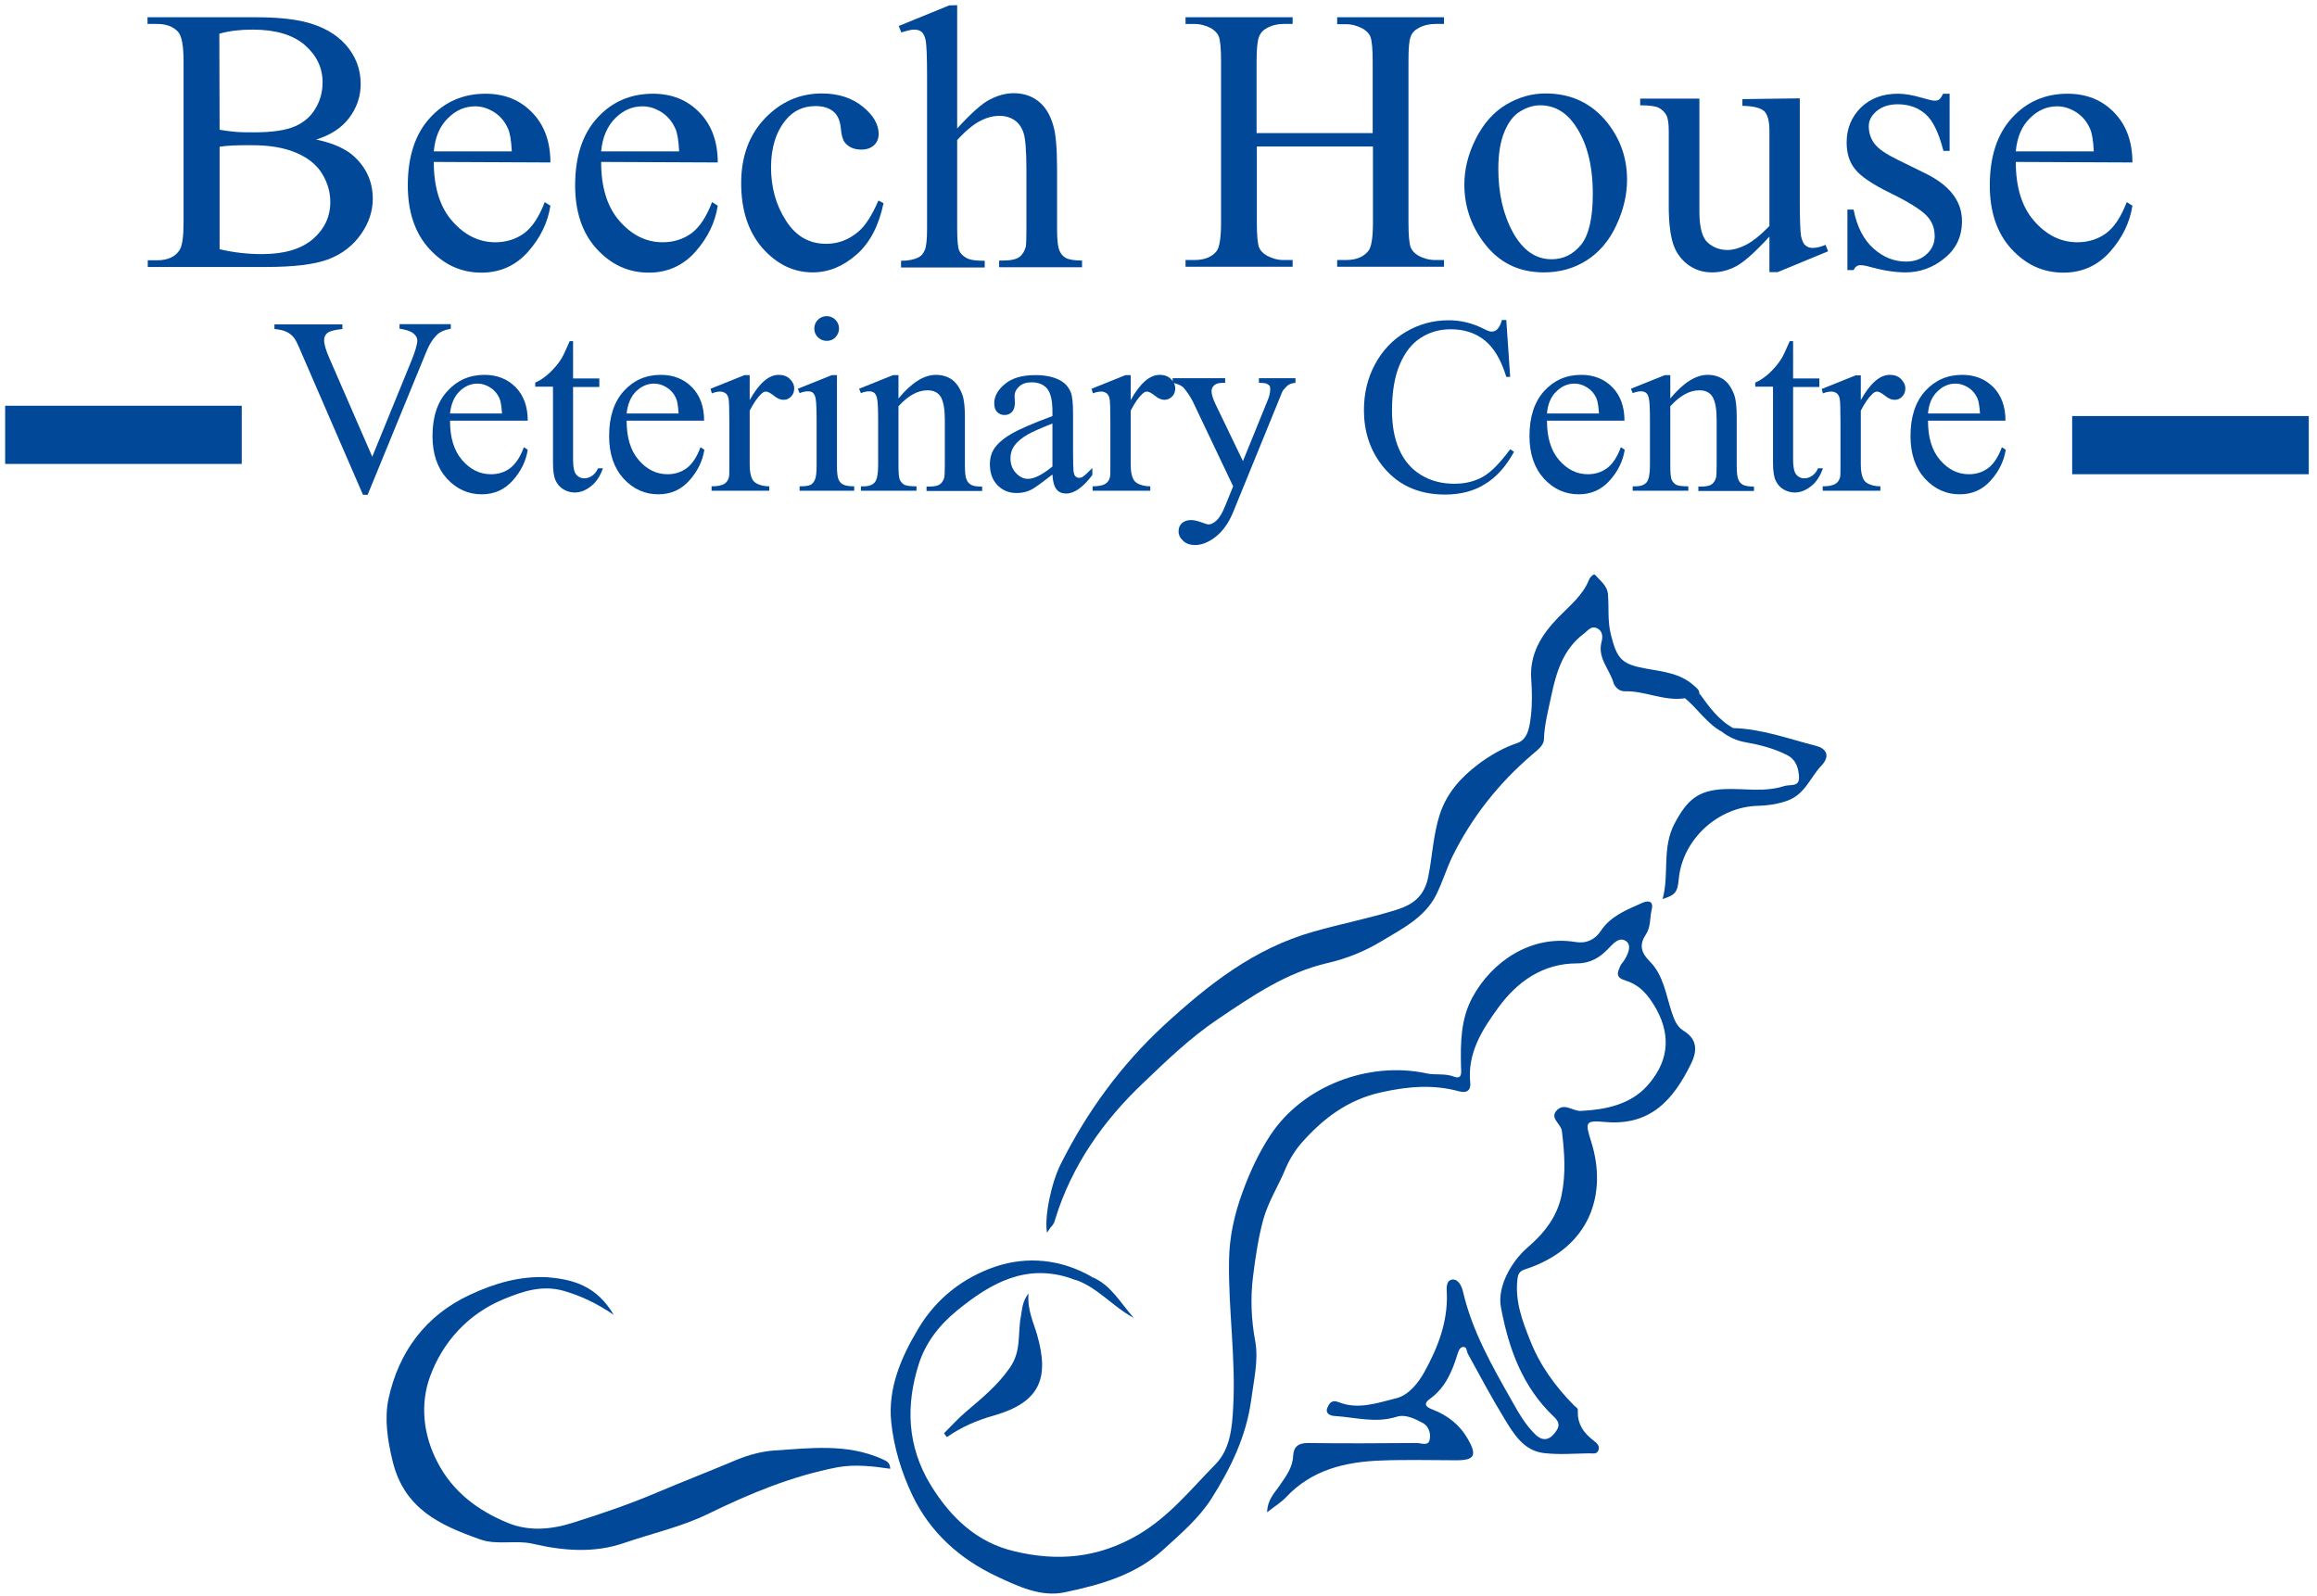 <?xml version="1.0" encoding="utf-8"?>
<!-- Generator: Adobe Illustrator 22.0.1, SVG Export Plug-In . SVG Version: 6.00 Build 0)  -->
<svg version="1.1" id="Layer_1" xmlns="http://www.w3.org/2000/svg" xmlns:xlink="http://www.w3.org/1999/xlink" x="0px" y="0px"
	 viewBox="0 0 900 620" style="enable-background:new 0 0 900 620;" xml:space="preserve">
<style type="text/css">
	.st0{fill:#014898;}
	.st1{clip-path:url(#SVGID_1_);fill:#FFFFFF;stroke:#000000;stroke-width:2;stroke-miterlimit:10;}
</style>
<g>
	<g>
		<path class="st0" d="M416.2,496.6c-17.6-6-31.3,1.7-44.4,12.4c-7,5.7-12.3,12.6-14.9,20.8c-5.1,16-4.6,31.9,4.6,47
			c7.8,12.7,18,22.4,32.7,25.8c16.5,3.9,32.2,2.7,47.8-6.4c12.3-7.2,20.6-17.8,30.1-27.4c5.7-5.8,6.5-14.1,6.9-22
			c1.1-19-1.9-38-1.6-57c0.1-9.4,2.1-18.2,5.3-26.9c2.8-7.7,6.2-15,10.7-21.9c12.6-19.2,38.2-28.9,60.6-24.1
			c3.5,0.8,7.2-0.1,10.8,1.3c3.5,1.3,2.7-2.3,2.7-4.1c-0.2-9.2-0.1-18.4,4.5-26.8c7.4-13.6,22.5-24.3,40-21.4c4.3,0.7,7.6-1,9.8-4.3
			c3.9-5.9,10.1-8.2,16.1-10.9c2.9-1.3,4.4-0.2,3.7,2.5c-0.8,3.2-0.3,6.8-2.3,9.8c-2.7,4-1.8,7.1,1.5,10.4c5.4,5.4,6.3,13,8.6,19.9
			c1,2.9,1.9,5.4,4.6,7.1c5.2,3.2,5.4,7.6,2.9,12.7c-6.8,13.9-15.7,24.3-33.4,22.7c-7.8-0.7-7.8,0.1-5.5,7.4
			c6.5,20.3-0.1,41.5-25.5,49.8c-2.3,0.7-2.9,1.9-3.1,4.1c-0.9,8.4,1.9,15.9,4.9,23.4c3.8,9.8,9.9,18.1,17.2,25.5
			c0.6,0.6,1.5,0.9,1.4,1.9c-0.3,5.2,2.3,8.8,6.3,11.8c1.2,0.9,2.4,2.1,1.6,3.8c-0.7,1.5-2.3,1-3.5,1c-5.9,0.1-11.8,0.6-17.6-0.1
			c-7.8-0.9-11.7-7.4-15.3-13.3c-5-8.2-9.6-16.8-14.2-25.2c-0.6-1.1-0.3-2.9-2-2.7c-1.2,0.2-1.7,1.6-2.1,2.9
			c-2,6.6-4.7,12.9-10.6,17.2c-3.1,2.2-1.2,3.4,1,4.2c5.9,2.3,10.6,6,13.7,11.5c3.6,6.3,2.6,8.2-4.5,8.2c-9.8,0-19.5-0.3-29.3,0.1
			c-13.9,0.5-26.9,3.6-36.9,14.3c-1.9,2-4.4,3.5-7.3,5.8c0.1-5,3-7.6,5-10.6c2.4-3.5,4.9-6.8,5.1-11.3c0.2-3.5,1.9-5,5.7-5
			c14.1,0.2,28.2,0.1,42.3,0c1.7,0,4.5,1.3,5-1.2c0.6-2.3-0.3-5.3-2.5-6.5c-3.1-1.7-6.9-3.6-10.3-2.5c-8.2,2.6-16.1,0.2-24.1-0.3
			c-1.9-0.1-3.7-1.1-2.8-3.2c0.6-1.4,1.5-3.3,4.3-2.2c7.6,3.1,15.2,0.3,22.5-1.5c4.8-1.2,8.6-6,11-10.4c5.1-9.3,9-19.2,8.6-30.3
			c-0.1-2.1-0.4-5.1,2.2-5.4c2.4-0.2,3.7,2.9,4.1,4.8c3.6,15.4,11.3,28.8,19,42.4c2.7,4.8,5.3,9.4,9.3,13.2c2.6,2.4,5.1,1.9,7-0.4
			c1.5-1.9,3.1-3.8,0-6.7c-12.2-11.5-17.6-26.5-20.6-42.6c-1.5-8.1,4.3-17.9,10.2-23c6.2-5.3,11.6-11.7,13.4-20.6
			c1.7-8.4,1.1-16.4,0.1-24.7c-0.3-3-5.2-5.2-1.7-8.4c2.9-2.6,6,0.7,9.2,0.5c9.6-0.5,19-2.5,25.5-9.6c7.8-8.6,9.9-18.6,3.7-29.9
			c-3-5.4-6.4-9.4-11.9-11.1c-4-1.2-3.3-3-2.2-5.5c0.3-0.8,0.9-1.4,1.4-2.1c1.6-2.4,3.2-5.9,1.1-7.6c-2.7-2.1-5.1,0.7-7.3,3
			c-3.1,3.2-6.7,5.5-12,5.5c-13.2,0-23.2,7.1-30.6,17.3c-6.2,8.5-12,17.6-10.8,29.1c0.3,2.9-1.4,4.1-4.3,3.3
			c-10.2-2.8-20.1-1.9-30.4,0.4c-13,2.9-22.5,10.2-30.9,19.7c-2.5,2.9-4.6,6.3-6.1,9.8c-2.7,6.7-6.7,12.7-8.7,19.9
			c-2,7.4-3.1,15-4,22.3c-1,8.1-0.7,16.6,0.9,25.1c1.3,7.2-0.6,15.1-1.6,22.7c-1.9,14.1-8,26.6-15.5,38.4
			c-4.9,7.6-11.8,13.5-18.5,19.6c-11,10.1-24.8,13.8-38.5,16.7c-9,1.9-17.8-2.2-26.1-6.1c-14.6-6.8-26.1-17.2-33-31.6
			c-4.2-8.8-7.2-18.6-8.2-28.3c-1.4-13.2,3.8-25.3,10.6-36.6c7-11.7,17.5-19.7,29.8-23.9c12.5-4.2,25.6-2.9,37.6,4
			c0.4,1.8-0.7,2.6-2.1,2.1C420.3,497.4,418.1,497.4,416.2,496.6z"/>
		<path class="st0" d="M654.6,271.2c-8.1,1.3-15.5-2.9-23.5-2.7c-2.5,0.1-4-2.2-4.3-3.1c-1.5-5.4-6.4-9.8-4.7-16.1
			c0.5-1.8,0.5-4.1-1.6-5.2c-2.5-1.3-3.8,1-5.5,2.2c-7.7,5.9-10.4,14.5-12.3,23.4c-1.2,5.8-2.8,11.5-3,17.6
			c-0.1,2.5-2.9,4.3-4.9,6.1c-12.8,11-23.2,24.2-30.6,39.2c-2.3,4.7-3.9,10.1-6.3,14.9c-4.5,9-13.4,13.3-21.5,18.2
			c-6.3,3.8-13.2,6.6-20.5,8.3c-16.2,3.7-29.4,12.8-42.9,21.9c-10.7,7.2-19.9,16.1-29,24.8c-15.4,14.6-27.7,32-34.1,52.8
			c-0.3,1.1-0.6,2-1.4,2.8c-0.7,0.7-1.2,1.7-1.8,2.5c-1.1-6,1.6-19.3,5.4-26.8c10.2-20.3,23.4-38.4,40.2-53.9
			c17-15.6,34.8-29.7,57.8-36.2c10.8-3.1,21.9-5.2,32.6-8.6c6.2-2,10.6-5.2,12.1-12.8c1.6-8,1.9-16.3,4.5-24.3
			c2.8-8.4,8.3-14.3,14.7-19.2c4.5-3.4,9.7-6.5,15.4-8.4c4.3-1.5,4.8-6.8,5.3-10.9c0.5-4.5,0.4-9.1,0.1-13.6
			c-0.8-10.1,4-17.6,10.6-24.4c4.4-4.5,9.5-8.5,11.9-14.7c0.4-0.9,1.8-2.3,2.3-1.7c2,2.3,4.8,4.2,5,7.7c0.4,5.1-0.2,10.2,1.1,15.4
			c2.4,9.6,4.2,11.6,13.7,13.3c6.6,1.2,13.4,1.8,18.7,6.7c0.9,0.8,2.1,1.6,2,3.2C660.2,275.6,656.4,270.6,654.6,271.2z"/>
		<path class="st0" d="M238.4,510.7c-7-4.7-12.9-7.4-19.4-9.3c-8.5-2.4-16,0.2-23.3,3.2c-13.9,5.7-23.8,16.7-28.7,30.2
			c-3.8,10.5-2.7,22.4,2.9,33.1c6,11.6,15.7,18.8,27.3,23.6c8.2,3.4,17,2.6,25.2,0c11.2-3.5,22.3-7.3,33.1-11.9
			c10.2-4.3,20.5-8.3,30.7-12.6c4.8-2,10.1-3.3,14.5-3.6c14-0.9,28.3-2.8,41.9,3.3c1.7,0.8,3.1,1.2,3.2,3.8
			c-6.8-1-13.6-1.8-20.4-0.6c-17.7,3.4-34.1,10.2-50.3,18.1c-10.2,5-21.5,7.5-32.3,11.2c-12,4.2-23.9,3.2-36,0.4
			c-6.7-1.5-13.7,0.7-20.4-1.7c-15.5-5.5-29.4-11.8-33.9-30.4c-2-8.2-3.2-16.5-1.6-24.1c3.9-18.2,14.4-32.5,31.7-40.5
			c9.4-4.4,19.2-7.3,29.8-6.8C222.9,496.9,231.8,499.6,238.4,510.7z"/>
		<path class="st0" d="M673.2,282.8c11.2,0.3,21.6,4.2,32.2,6.9c3.6,0.9,5.9,3.6,2.1,7.7c-4.4,4.6-6.4,11.3-13.5,13.7
			c-3.8,1.3-7.4,1.8-11.2,1.9c-15.5,0.4-29.2,13-30.7,28.3c-0.5,5.3-1.3,6.3-6.3,7.9c2.7-9.7-0.4-19.8,4.7-29.4
			c4.8-9,9-12.9,19.5-13.3c7.7-0.3,15.5,1.3,23.1-1.2c2.3-0.7,5.9,0.5,5.7-3.5c-0.2-3.3-1-6.6-4.6-8.5c-5.1-2.6-10.6-4-16.2-5
			c-3.5-0.6-6.4-2-9.1-4C669.4,280.9,671.5,282.4,673.2,282.8z"/>
		<path class="st0" d="M399.5,502.4c-0.5,6.4,1.9,11.1,3.3,15.9c4.9,17,1.3,26.4-17,31.6c-6.4,1.8-12.4,4.4-18,8.3
			c-0.4-0.5-0.8-1-1.1-1.5c2.9-2.9,5.6-5.9,8.7-8.5c6.1-5.2,12.1-10.1,16.9-17c4.6-6.6,2.9-13.5,4.3-20.2
			C397.1,508.2,397.1,505.6,399.5,502.4z"/>
		<path class="st0" d="M416.2,496.6c2.7-1.2,5.6,2.4,8.2-0.5c7.3,3.2,10.9,10.1,16,15.8C431.9,507.4,425.7,499.2,416.2,496.6z"/>
		<path class="st0" d="M673.2,282.8c-1.5,0.2-3.2-0.2-4.2,1.5c-5.9-3.1-9.4-8.9-14.5-13.1c1.7-1.1,5,2.5,5.6-1.9
			C663.8,274.5,667.5,279.6,673.2,282.8z"/>
	</g>
	<g>
		<path class="st0" d="M122.8,54.2c6.7,1.4,11.8,3.7,15.1,6.9c4.6,4.4,6.9,9.8,6.9,16.1c0,4.8-1.5,9.4-4.6,13.8
			c-3.1,4.4-7.2,7.6-12.6,9.7c-5.3,2-13.4,3-24.4,3l-45.8,0l0-2.6h3.6c4.1,0,7-1.3,8.7-3.9c1.1-1.7,1.6-5.2,1.6-10.7l0-62.7
			c0-6-0.7-9.8-2.1-11.4c-1.9-2.1-4.6-3.1-8.3-3.1l-3.6,0V6.7l41.9,0c7.8,0,14.1,0.6,18.8,1.7c7.2,1.7,12.6,4.8,16.4,9.1
			c3.8,4.4,5.7,9.4,5.7,15.1c0,4.9-1.5,9.2-4.4,13.1S128.6,52.4,122.8,54.2z M85.3,50.4c1.8,0.3,3.8,0.6,6,0.8
			c2.3,0.2,4.8,0.2,7.5,0.2c7,0,12.2-0.8,15.7-2.3c3.5-1.5,6.2-3.8,8-6.9c1.9-3.1,2.8-6.5,2.8-10.2c0-5.7-2.3-10.5-6.9-14.5
			s-11.4-6-20.3-6c-4.8,0-9.1,0.5-12.9,1.6L85.3,50.4z M85.3,96.8c5.5,1.3,11,1.9,16.4,1.9c8.6,0,15.2-1.9,19.8-5.8
			c4.5-3.9,6.8-8.7,6.8-14.4c0-3.8-1-7.4-3.1-10.9c-2.1-3.5-5.4-6.2-10-8.2s-10.4-3-17.2-3c-3,0-5.5,0-7.6,0.1
			c-2.1,0.1-3.8,0.3-5.1,0.5L85.3,96.8z"/>
		<path class="st0" d="M168.5,62.9c0,9.7,2.3,17.4,7.1,22.9s10.4,8.3,16.8,8.3c4.3,0,8-1.2,11.2-3.5c3.2-2.4,5.8-6.4,8-12.1l2.2,1.4
			c-1,6.5-3.9,12.5-8.7,17.9c-4.8,5.4-10.9,8.1-18.1,8.1c-7.9,0-14.6-3.1-20.2-9.2c-5.6-6.1-8.4-14.4-8.4-24.7
			c0-11.2,2.9-20,8.6-26.2c5.7-6.3,13-9.4,21.6-9.4c7.3,0,13.4,2.4,18.1,7.3c4.7,4.8,7.1,11.3,7.1,19.4L168.5,62.9z M168.5,58.8
			l30.3,0c-0.2-4.2-0.7-7.2-1.5-8.9c-1.2-2.7-3-4.8-5.3-6.3c-2.4-1.5-4.8-2.3-7.4-2.3c-4,0-7.5,1.5-10.6,4.6
			C170.8,49,169,53.3,168.5,58.8z"/>
		<path class="st0" d="M233.5,62.9c0,9.7,2.3,17.4,7.1,22.9c4.8,5.5,10.4,8.3,16.8,8.3c4.3,0,8-1.2,11.2-3.5c3.2-2.4,5.8-6.4,8-12.1
			l2.2,1.4c-1,6.5-3.9,12.5-8.7,17.9c-4.8,5.4-10.9,8.1-18.1,8.1c-7.9,0-14.6-3.1-20.2-9.2c-5.6-6.1-8.4-14.4-8.4-24.7
			c0-11.2,2.9-20,8.6-26.2c5.7-6.3,13-9.4,21.6-9.4c7.3,0,13.4,2.4,18.1,7.3c4.7,4.8,7.1,11.3,7.1,19.4L233.5,62.9z M233.5,58.8
			l30.3,0c-0.2-4.2-0.7-7.2-1.5-8.9c-1.2-2.7-3-4.8-5.3-6.3c-2.4-1.5-4.8-2.3-7.4-2.3c-4,0-7.5,1.5-10.6,4.6
			C235.9,49,234,53.3,233.5,58.8z"/>
		<path class="st0" d="M343.2,78.9c-1.8,8.6-5.2,15.3-10.4,19.9c-5.2,4.6-10.9,7-17.1,7c-7.4,0-13.9-3.1-19.5-9.4
			c-5.5-6.3-8.3-14.7-8.3-25.3c0-10.3,3.1-18.7,9.2-25.1c6.1-6.4,13.5-9.7,22.1-9.7c6.4,0,11.7,1.7,15.9,5.1s6.2,7,6.2,10.6
			c0,1.8-0.6,3.3-1.8,4.4c-1.2,1.1-2.8,1.7-4.9,1.7c-2.8,0-4.9-0.9-6.4-2.7c-0.8-1-1.4-2.9-1.6-5.7c-0.3-2.8-1.2-5-2.9-6.4
			c-1.7-1.4-4-2.1-6.9-2.1c-4.8,0-8.6,1.8-11.5,5.3c-3.9,4.7-5.8,10.9-5.8,18.5c0,7.8,1.9,14.7,5.8,20.7c3.8,6,9,9,15.6,9
			c4.7,0,8.9-1.6,12.6-4.8c2.6-2.2,5.2-6.2,7.7-12L343.2,78.9z"/>
		<path class="st0" d="M371.8,2l0,47.9c5.3-5.8,9.5-9.6,12.6-11.2c3.1-1.6,6.2-2.5,9.3-2.5c3.7,0,6.9,1,9.6,3.1
			c2.7,2.1,4.7,5.3,5.9,9.7c0.9,3.1,1.4,8.6,1.4,16.7V89c0,4.2,0.3,7,1,8.5c0.5,1.1,1.3,2.1,2.4,2.7s3.2,1,6.3,1v2.6l-32.2,0v-2.6
			h1.5c3.1,0,5.2-0.5,6.4-1.4c1.2-0.9,2-2.3,2.5-4.1c0.1-0.8,0.2-3,0.2-6.7l0-23.2c0-7.2-0.4-11.9-1.1-14.1c-0.7-2.2-1.9-3.9-3.5-5
			c-1.6-1.1-3.6-1.7-5.9-1.7c-2.3,0-4.8,0.6-7.3,1.9c-2.5,1.2-5.6,3.7-9.1,7.5l0,34.6c0,4.5,0.3,7.3,0.8,8.4c0.5,1.1,1.4,2,2.8,2.8
			s3.7,1.1,7.1,1.1v2.6l-32.5,0v-2.6c2.9,0,5.2-0.5,6.9-1.4c1-0.5,1.7-1.4,2.3-2.7c0.6-1.3,0.9-4.1,0.9-8.2l0-59.3
			c0-7.5-0.2-12.1-0.5-13.8s-0.9-2.9-1.6-3.5c-0.7-0.6-1.7-0.9-3-0.9c-1,0-2.6,0.4-4.9,1.1l-1-2.5l19.6-8L371.8,2z"/>
		<path class="st0" d="M488.1,51.7l45.1,0V24c0-5-0.3-8.2-0.9-9.8c-0.5-1.2-1.5-2.2-3-3.1c-2.1-1.1-4.2-1.7-6.5-1.7l-3.4,0V6.7
			l41.5,0v2.6l-3.4,0c-2.3,0-4.5,0.5-6.5,1.6c-1.5,0.8-2.6,1.9-3.1,3.5c-0.6,1.6-0.8,4.7-0.8,9.5v62.6c0,4.9,0.3,8.2,0.9,9.7
			c0.5,1.2,1.5,2.2,2.9,3.1c2.1,1.1,4.3,1.7,6.6,1.7h3.4v2.6l-41.5,0v-2.6h3.4c4,0,6.8-1.2,8.7-3.5c1.2-1.5,1.8-5.2,1.8-11l0-29.6
			l-45.1,0v29.6c0,4.9,0.3,8.2,0.9,9.7c0.5,1.2,1.5,2.2,3,3.1c2.1,1.1,4.2,1.7,6.5,1.7h3.5v2.6l-41.6,0v-2.6h3.4
			c4,0,6.9-1.2,8.7-3.5c1.1-1.5,1.7-5.2,1.7-11l0-62.6c0-5-0.3-8.2-0.9-9.8c-0.5-1.2-1.5-2.2-2.9-3.1c-2.1-1.1-4.3-1.7-6.6-1.7
			l-3.4,0V6.7l41.6,0v2.6l-3.5,0c-2.3,0-4.5,0.5-6.5,1.6c-1.5,0.8-2.5,1.9-3.1,3.5c-0.6,1.6-0.9,4.7-0.9,9.5L488.1,51.7z"/>
		<path class="st0" d="M600.4,36.3c9.9,0,17.9,3.8,23.9,11.3c5.1,6.4,7.7,13.8,7.7,22.2c0,5.9-1.4,11.8-4.2,17.8
			c-2.8,6-6.7,10.5-11.6,13.6c-4.9,3.1-10.4,4.6-16.5,4.6c-9.9,0-17.7-3.9-23.5-11.8c-4.9-6.6-7.4-14.1-7.4-22.3
			c0-6,1.5-12,4.5-17.9c3-5.9,6.9-10.3,11.8-13.2S595,36.3,600.4,36.3z M598.2,40.9c-2.5,0-5.1,0.8-7.6,2.3
			c-2.6,1.5-4.6,4.1-6.2,7.9c-1.6,3.8-2.4,8.6-2.4,14.5c0,9.5,1.9,17.8,5.7,24.7c3.8,6.9,8.8,10.4,15,10.4c4.6,0,8.4-1.9,11.5-5.7
			c3-3.8,4.5-10.4,4.5-19.7c0-11.6-2.5-20.8-7.5-27.5C607.8,43.2,603.4,40.9,598.2,40.9z"/>
		<path class="st0" d="M699.1,38.2v39.7c0,7.6,0.2,12.2,0.5,13.9c0.4,1.7,0.9,2.9,1.7,3.5c0.8,0.7,1.7,1,2.8,1c1.5,0,3.1-0.4,5-1.2
			l1,2.5l-19.6,8.1h-3.2V91.9c-5.6,6.1-9.9,9.9-12.9,11.5c-3,1.6-6.1,2.4-9.4,2.4c-3.7,0-6.9-1.1-9.6-3.2c-2.7-2.1-4.6-4.9-5.6-8.2
			c-1-3.3-1.6-8.1-1.6-14.2V51c0-3.1-0.3-5.2-1-6.4c-0.7-1.2-1.7-2.1-3-2.8c-1.3-0.6-3.7-0.9-7.1-0.9v-2.6l23,0v43.9
			c0,6.1,1.1,10.1,3.2,12c2.1,1.9,4.7,2.9,7.7,2.9c2.1,0,4.4-0.6,7-1.9c2.6-1.3,5.7-3.7,9.3-7.4l0-37.1c0-3.7-0.7-6.2-2-7.5
			c-1.4-1.3-4.2-2-8.5-2.1v-2.6L699.1,38.2z"/>
		<path class="st0" d="M757.3,36.3v22.3h-2.4c-1.8-7-4.1-11.8-7-14.3c-2.8-2.5-6.5-3.8-10.8-3.8c-3.3,0-6,0.9-8.1,2.6
			c-2.1,1.8-3.1,3.7-3.1,5.9c0,2.7,0.8,5,2.3,6.9c1.5,2,4.5,4,9,6.2l10.4,5.1c9.7,4.7,14.5,10.9,14.5,18.7c0,6-2.3,10.8-6.8,14.4
			c-4.5,3.7-9.6,5.5-15.1,5.5c-4,0-8.6-0.7-13.7-2.1c-1.6-0.5-2.9-0.7-3.9-0.7c-1.1,0-2,0.6-2.6,1.9h-2.4V81.4h2.4
			c1.3,6.7,3.9,11.7,7.7,15.1s8,5.1,12.7,5.1c3.3,0,6-1,8-2.9c2.1-1.9,3.1-4.3,3.1-7c0-3.3-1.2-6.1-3.5-8.3
			c-2.3-2.2-6.9-5.1-13.9-8.5c-6.9-3.4-11.5-6.5-13.6-9.3c-2.2-2.7-3.2-6.2-3.2-10.3c0-5.4,1.9-9.9,5.5-13.5
			c3.7-3.6,8.5-5.4,14.4-5.4c2.6,0,5.7,0.5,9.4,1.6c2.4,0.7,4.1,1.1,4.9,1.1c0.8,0,1.4-0.2,1.8-0.5s0.9-1.1,1.5-2.2H757.3z"/>
		<path class="st0" d="M783,62.9c0,9.7,2.3,17.4,7.1,22.9c4.8,5.5,10.4,8.3,16.8,8.3c4.3,0,8-1.2,11.2-3.5c3.2-2.4,5.8-6.4,8-12.1
			l2.2,1.4c-1,6.5-3.9,12.5-8.7,17.9c-4.8,5.4-10.9,8.1-18.1,8.1c-7.9,0-14.6-3.1-20.2-9.2c-5.6-6.1-8.4-14.4-8.4-24.7
			c0-11.2,2.9-20,8.6-26.2c5.7-6.3,13-9.4,21.6-9.4c7.3,0,13.4,2.4,18.1,7.3c4.7,4.8,7.1,11.3,7.1,19.4L783,62.9z M783,58.8l30.3,0
			c-0.2-4.2-0.7-7.2-1.5-8.9c-1.2-2.7-3-4.8-5.3-6.3c-2.4-1.5-4.8-2.3-7.4-2.3c-4,0-7.5,1.5-10.6,4.6C785.3,49,783.5,53.3,783,58.8z
			"/>
		<path class="st0" d="M175.1,125.9v1.8c-2.3,0.4-4,1.1-5.2,2.2c-1.7,1.6-3.2,3.9-4.5,7.2l-22.6,55.1H141l-24.2-55.8
			c-1.2-2.9-2.1-4.6-2.6-5.2c-0.8-1-1.8-1.8-2.9-2.3c-1.2-0.6-2.7-0.9-4.7-1.1v-1.8l26.4,0v1.8c-3,0.3-4.9,0.8-5.8,1.5
			s-1.3,1.7-1.3,2.8c0,1.6,0.7,4.1,2.2,7.4l16.5,37.9l15.3-37.5c1.5-3.7,2.2-6.3,2.2-7.7c0-0.9-0.5-1.8-1.4-2.6s-2.5-1.4-4.7-1.8
			c-0.2,0-0.4-0.1-0.8-0.1v-1.8L175.1,125.9z"/>
		<path class="st0" d="M174.8,163.4c0,6.5,1.5,11.6,4.7,15.3c3.2,3.7,6.9,5.5,11.2,5.5c2.9,0,5.4-0.8,7.5-2.4
			c2.1-1.6,3.9-4.3,5.3-8.1l1.5,1c-0.7,4.4-2.6,8.3-5.8,11.9c-3.2,3.6-7.2,5.4-12.1,5.4c-5.2,0-9.7-2-13.5-6.1
			c-3.7-4.1-5.6-9.6-5.6-16.5c0-7.5,1.9-13.3,5.8-17.5c3.8-4.2,8.6-6.3,14.4-6.3c4.9,0,8.9,1.6,12.1,4.8c3.1,3.2,4.7,7.5,4.7,13
			L174.8,163.4z M174.8,160.6l20.2,0c-0.2-2.8-0.5-4.8-1-5.9c-0.8-1.8-2-3.2-3.6-4.2c-1.6-1-3.2-1.5-4.9-1.5c-2.6,0-5,1-7.1,3.1
			C176.4,154.1,175.2,157,174.8,160.6z"/>
		<path class="st0" d="M222.6,132.6v14.4h10.2v3.3h-10.2l0,28.3c0,2.8,0.4,4.7,1.2,5.7c0.8,1,1.9,1.5,3.1,1.5c1,0,2.1-0.3,3.1-1
			c1-0.7,1.7-1.6,2.3-2.9h1.9c-1.1,3.1-2.7,5.5-4.7,7c-2,1.6-4.1,2.4-6.3,2.4c-1.5,0-2.9-0.4-4.3-1.2c-1.4-0.8-2.4-2-3.1-3.5
			c-0.7-1.5-1-3.8-1-7l0-29.4h-6.9v-1.6c1.7-0.7,3.5-1.9,5.4-3.6c1.8-1.7,3.5-3.6,4.9-5.9c0.7-1.2,1.7-3.4,3.1-6.6H222.6z"/>
		<path class="st0" d="M243.4,163.4c0,6.5,1.5,11.6,4.7,15.3c3.2,3.7,6.9,5.5,11.2,5.5c2.9,0,5.3-0.8,7.5-2.4
			c2.1-1.6,3.9-4.3,5.3-8.1l1.5,1c-0.7,4.4-2.6,8.3-5.8,11.9c-3.2,3.6-7.2,5.4-12.1,5.4c-5.2,0-9.7-2-13.5-6.1
			c-3.7-4.1-5.6-9.6-5.6-16.5c0-7.5,1.9-13.3,5.7-17.5s8.6-6.3,14.4-6.3c4.9,0,8.9,1.6,12.1,4.8c3.1,3.2,4.7,7.5,4.7,13L243.4,163.4
			z M243.4,160.6l20.2,0c-0.2-2.8-0.5-4.8-1-5.9c-0.8-1.8-2-3.2-3.6-4.2c-1.6-1-3.2-1.5-4.9-1.5c-2.6,0-5,1-7.1,3.1
			C245,154.1,243.8,157,243.4,160.6z"/>
		<path class="st0" d="M291.2,145.6v9.8c3.7-6.6,7.4-9.8,11.3-9.8c1.7,0,3.2,0.5,4.3,1.6c1.1,1.1,1.7,2.3,1.7,3.7
			c0,1.2-0.4,2.3-1.2,3.1c-0.8,0.9-1.8,1.3-3,1.3c-1.1,0-2.4-0.5-3.7-1.6c-1.4-1.1-2.4-1.6-3.1-1.6c-0.6,0-1.2,0.3-1.9,1
			c-1.4,1.3-2.9,3.5-4.4,6.4l0,20.9c0,2.4,0.3,4.2,0.9,5.5c0.4,0.9,1.1,1.6,2.2,2.1s2.6,0.9,4.5,0.9v1.7h-22.4v-1.7
			c2.2,0,3.9-0.3,5-1c0.8-0.5,1.4-1.3,1.7-2.4c0.2-0.5,0.2-2.1,0.2-4.6v-16.9c0-5.1-0.1-8.1-0.3-9.1c-0.2-1-0.6-1.7-1.1-2.1
			c-0.6-0.4-1.3-0.7-2.1-0.7c-1,0-2.1,0.2-3.3,0.7L276,151l13.2-5.3H291.2z"/>
		<path class="st0" d="M325.1,145.6l0,35.1c0,2.7,0.2,4.6,0.6,5.5c0.4,0.9,1,1.6,1.8,2s2.2,0.7,4.3,0.7v1.7h-21.2v-1.7
			c2.1,0,3.6-0.2,4.3-0.6c0.7-0.4,1.3-1.1,1.7-2.1c0.4-1,0.6-2.8,0.6-5.5v-16.8c0-4.7-0.1-7.8-0.4-9.2c-0.2-1-0.6-1.7-1-2.1
			s-1.1-0.6-2-0.6c-0.9,0-2,0.2-3.2,0.7l-0.7-1.7l13.2-5.3H325.1z M321.1,122.8c1.3,0,2.5,0.5,3.4,1.4c0.9,0.9,1.4,2.1,1.4,3.4
			s-0.5,2.5-1.4,3.4c-0.9,1-2.1,1.4-3.4,1.4c-1.3,0-2.5-0.5-3.4-1.4c-1-1-1.4-2.1-1.4-3.4c0-1.3,0.5-2.5,1.4-3.4
			S319.8,122.8,321.1,122.8z"/>
		<path class="st0" d="M348.9,154.9c5.1-6.2,10-9.3,14.6-9.3c2.4,0,4.4,0.6,6.2,1.8c1.7,1.2,3.1,3.2,4.1,5.9c0.7,1.9,1,4.8,1,8.8
			v18.7c0,2.8,0.2,4.6,0.7,5.6c0.3,0.8,0.9,1.4,1.7,1.9s2.2,0.7,4.3,0.7v1.7h-21.6v-1.7h0.9c2,0,3.5-0.3,4.3-0.9
			c0.8-0.6,1.4-1.5,1.7-2.7c0.1-0.5,0.2-2,0.2-4.5v-17.9c0-4-0.5-6.9-1.5-8.7c-1-1.8-2.8-2.7-5.2-2.7c-3.8,0-7.6,2.1-11.3,6.2v23
			c0,3,0.2,4.8,0.5,5.5c0.4,0.9,1.1,1.6,1.8,2c0.8,0.4,2.4,0.6,4.7,0.6v1.7l-21.6,0v-1.7l1,0c2.2,0,3.7-0.6,4.5-1.7
			c0.8-1.1,1.2-3.3,1.2-6.5v-16.2c0-5.2-0.1-8.4-0.4-9.6c-0.2-1.1-0.6-1.9-1.1-2.3c-0.5-0.4-1.2-0.6-2-0.6c-0.9,0-2,0.2-3.2,0.7
			l-0.7-1.7l13.2-5.3h2.1V154.9z"/>
		<path class="st0" d="M408.8,184.3c-4.5,3.5-7.3,5.5-8.4,6c-1.7,0.8-3.5,1.2-5.5,1.2c-3,0-5.5-1-7.5-3.1c-2-2.1-2.9-4.8-2.9-8.2
			c0-2.1,0.5-4,1.4-5.5c1.3-2.2,3.6-4.2,6.8-6.1c3.2-1.9,8.6-4.2,16.1-7v-1.7c0-4.4-0.7-7.3-2.1-9c-1.4-1.6-3.4-2.4-6-2.4
			c-2,0-3.6,0.5-4.8,1.6c-1.2,1.1-1.8,2.3-1.8,3.7l0.1,2.8c0,1.5-0.4,2.6-1.1,3.4c-0.8,0.8-1.7,1.2-2.9,1.2c-1.2,0-2.1-0.4-2.9-1.2
			c-0.8-0.8-1.1-2-1.1-3.4c0-2.7,1.4-5.2,4.2-7.5c2.8-2.3,6.7-3.4,11.8-3.4c3.9,0,7.1,0.7,9.5,2c1.9,1,3.3,2.5,4.2,4.6
			c0.6,1.4,0.9,4.2,0.9,8.4v14.8c0,4.2,0.1,6.7,0.2,7.7c0.2,0.9,0.4,1.6,0.8,1.9c0.4,0.3,0.8,0.5,1.3,0.5c0.5,0,1-0.1,1.3-0.3
			c0.7-0.4,2-1.6,3.9-3.5v2.7c-3.6,4.8-7,7.2-10.2,7.2c-1.6,0-2.8-0.5-3.7-1.6S408.9,186.9,408.8,184.3z M408.8,181.2v-16.7
			c-4.8,1.9-7.9,3.3-9.3,4.1c-2.5,1.4-4.3,2.9-5.4,4.4c-1.1,1.5-1.6,3.2-1.6,5c0,2.3,0.7,4.2,2.1,5.7c1.4,1.5,2.9,2.3,4.7,2.3
			C401.7,186,404.9,184.4,408.8,181.2z"/>
		<path class="st0" d="M439.2,145.6v9.8c3.7-6.6,7.4-9.8,11.3-9.8c1.7,0,3.2,0.5,4.3,1.6c1.1,1.1,1.7,2.3,1.7,3.7
			c0,1.2-0.4,2.3-1.2,3.1s-1.8,1.3-3,1.3c-1.1,0-2.4-0.5-3.7-1.6c-1.4-1.1-2.4-1.6-3.1-1.6c-0.6,0-1.2,0.3-1.9,1
			c-1.4,1.3-2.9,3.5-4.4,6.4v20.9c0,2.4,0.3,4.2,0.9,5.5c0.4,0.9,1.1,1.6,2.2,2.1s2.6,0.9,4.5,0.9v1.7l-22.4,0v-1.7
			c2.2,0,3.9-0.3,5-1c0.8-0.5,1.4-1.3,1.7-2.4c0.2-0.5,0.2-2.1,0.2-4.6v-16.9c0-5.1-0.1-8.1-0.3-9.1c-0.2-1-0.6-1.7-1.1-2.1
			c-0.6-0.4-1.2-0.7-2.1-0.7c-1,0-2.1,0.2-3.3,0.7L424,151l13.2-5.3H439.2z"/>
		<path class="st0" d="M455.5,146.9h20.4v1.8h-1c-1.4,0-2.5,0.3-3.2,0.9c-0.7,0.6-1.1,1.4-1.1,2.3c0,1.2,0.5,3,1.6,5.2l10.6,22
			l9.8-24.1c0.5-1.3,0.8-2.6,0.8-3.9c0-0.6-0.1-1-0.3-1.3c-0.3-0.3-0.7-0.6-1.2-0.8s-1.5-0.3-2.9-0.3v-1.8h14.2v1.8
			c-1.2,0.1-2.1,0.4-2.7,0.8s-1.3,1.1-2.1,2.1c-0.3,0.4-0.8,1.7-1.6,3.7L479,198.9c-1.7,4.2-4,7.4-6.8,9.6c-2.8,2.2-5.5,3.2-8,3.2
			c-1.9,0-3.4-0.5-4.6-1.6c-1.2-1.1-1.8-2.3-1.8-3.7c0-1.3,0.4-2.4,1.3-3.2c0.9-0.8,2.1-1.2,3.6-1.2c1,0,2.5,0.3,4.3,1
			c1.3,0.5,2.1,0.7,2.4,0.7c1,0,2-0.5,3.1-1.5c1.1-1,2.3-2.9,3.4-5.7l3.1-7.6l-15.7-33c-0.5-1-1.2-2.2-2.3-3.7
			c-0.8-1.1-1.4-1.9-2-2.2c-0.7-0.5-1.9-1-3.5-1.3V146.9z"/>
		<path class="st0" d="M585.1,124.4l1.5,22l-1.5,0c-2-6.6-4.8-11.3-8.4-14.2s-8-4.3-13.2-4.3c-4.3,0-8.2,1.1-11.6,3.3
			c-3.5,2.2-6.2,5.7-8.2,10.4s-3,10.7-3,17.8c0,5.9,0.9,10.9,2.8,15.2c1.9,4.3,4.7,7.6,8.5,9.9c3.8,2.3,8.1,3.4,12.9,3.4
			c4.2,0,7.9-0.9,11.1-2.7c3.2-1.8,6.7-5.4,10.6-10.7l1.5,1c-3.2,5.8-7,10-11.4,12.6c-4.3,2.7-9.5,4-15.4,4c-10.7,0-19-4-24.9-11.9
			c-4.4-5.9-6.6-12.9-6.6-20.9c0-6.5,1.4-12.4,4.3-17.8c2.9-5.4,6.9-9.6,12-12.6c5.1-3,10.6-4.5,16.6-4.5c4.7,0,9.3,1.1,13.8,3.4
			c1.3,0.7,2.3,1,2.9,1c0.9,0,1.6-0.3,2.2-0.9c0.8-0.9,1.4-2.1,1.8-3.6H585.1z"/>
		<path class="st0" d="M600.9,163.4c0,6.5,1.5,11.6,4.7,15.3s6.9,5.5,11.2,5.5c2.9,0,5.3-0.8,7.5-2.4c2.1-1.6,3.9-4.3,5.3-8.1l1.5,1
			c-0.7,4.4-2.6,8.3-5.8,11.9c-3.2,3.6-7.2,5.4-12.1,5.4c-5.2,0-9.7-2-13.5-6.1c-3.7-4.1-5.6-9.6-5.6-16.5c0-7.5,1.9-13.3,5.7-17.5
			c3.8-4.2,8.6-6.3,14.4-6.3c4.9,0,8.9,1.6,12.1,4.8c3.1,3.2,4.7,7.5,4.7,13L600.9,163.4z M600.9,160.6h20.2c-0.2-2.8-0.5-4.8-1-5.9
			c-0.8-1.8-2-3.2-3.6-4.2c-1.6-1-3.2-1.5-4.9-1.5c-2.6,0-5,1-7.1,3.1C602.4,154.1,601.2,157,600.9,160.6z"/>
		<path class="st0" d="M648.7,154.9c5.1-6.2,10-9.3,14.6-9.3c2.4,0,4.4,0.6,6.2,1.8c1.7,1.2,3.1,3.2,4.1,5.9c0.7,1.9,1,4.8,1,8.8
			v18.7c0,2.8,0.2,4.6,0.7,5.6c0.3,0.8,0.9,1.4,1.7,1.9c0.8,0.4,2.2,0.7,4.3,0.7v1.7l-21.6,0v-1.7h0.9c2,0,3.5-0.3,4.3-0.9
			c0.8-0.6,1.4-1.5,1.7-2.7c0.1-0.5,0.2-2,0.2-4.5v-17.9c0-4-0.5-6.9-1.5-8.7c-1-1.8-2.8-2.7-5.2-2.7c-3.8,0-7.6,2.1-11.3,6.2v23
			c0,3,0.2,4.8,0.5,5.5c0.4,0.9,1.1,1.6,1.8,2c0.8,0.4,2.4,0.6,4.7,0.6v1.7l-21.6,0v-1.7h1c2.2,0,3.7-0.6,4.5-1.7
			c0.8-1.1,1.2-3.3,1.2-6.5v-16.2c0-5.2-0.1-8.4-0.4-9.6c-0.2-1.1-0.6-1.9-1.1-2.3c-0.5-0.4-1.2-0.6-2-0.6c-0.9,0-2,0.2-3.2,0.7
			l-0.7-1.7l13.2-5.3h2.1V154.9z"/>
		<path class="st0" d="M696.5,132.6v14.4h10.2v3.3l-10.2,0v28.3c0,2.8,0.4,4.7,1.2,5.7c0.8,1,1.9,1.5,3.1,1.5c1,0,2.1-0.3,3.1-1
			s1.7-1.6,2.3-2.9h1.9c-1.1,3.1-2.7,5.5-4.7,7c-2,1.6-4.1,2.4-6.3,2.4c-1.5,0-2.9-0.4-4.3-1.2c-1.4-0.8-2.4-2-3.1-3.5
			c-0.7-1.5-1-3.8-1-7v-29.4h-6.9v-1.6c1.7-0.7,3.5-1.9,5.4-3.6c1.8-1.7,3.5-3.6,4.9-5.9c0.7-1.2,1.7-3.4,3.1-6.6H696.5z"/>
		<path class="st0" d="M722.8,145.6l0,9.8c3.7-6.6,7.4-9.8,11.3-9.8c1.7,0,3.2,0.5,4.3,1.6c1.1,1.1,1.7,2.3,1.7,3.7
			c0,1.2-0.4,2.3-1.2,3.1c-0.8,0.9-1.8,1.3-3,1.3c-1.1,0-2.4-0.5-3.7-1.6c-1.4-1.1-2.4-1.6-3.1-1.6c-0.6,0-1.2,0.3-1.9,1
			c-1.4,1.3-2.9,3.5-4.4,6.4v20.9c0,2.4,0.3,4.2,0.9,5.5c0.4,0.9,1.1,1.6,2.2,2.1s2.6,0.9,4.5,0.9v1.7l-22.4,0v-1.7
			c2.2,0,3.9-0.3,5-1c0.8-0.5,1.4-1.3,1.7-2.4c0.2-0.5,0.2-2.1,0.2-4.6v-16.9c0-5.1-0.1-8.1-0.3-9.1s-0.6-1.7-1.1-2.1
			c-0.6-0.4-1.2-0.7-2.1-0.7c-1,0-2.1,0.2-3.3,0.7l-0.5-1.7l13.2-5.3H722.8z"/>
		<path class="st0" d="M748.9,163.4c0,6.5,1.5,11.6,4.7,15.3c3.2,3.7,6.9,5.5,11.2,5.5c2.9,0,5.3-0.8,7.5-2.4
			c2.1-1.6,3.9-4.3,5.3-8.1l1.5,1c-0.7,4.4-2.6,8.3-5.8,11.9c-3.2,3.6-7.2,5.4-12.1,5.4c-5.2,0-9.7-2-13.5-6.1
			c-3.7-4.1-5.6-9.6-5.6-16.5c0-7.5,1.9-13.3,5.7-17.5c3.8-4.2,8.6-6.3,14.4-6.3c4.9,0,8.9,1.6,12.1,4.8c3.1,3.2,4.7,7.5,4.7,13
			L748.9,163.4z M748.9,160.6l20.2,0c-0.2-2.8-0.5-4.8-1-5.9c-0.8-1.8-2-3.2-3.6-4.2c-1.6-1-3.2-1.5-4.9-1.5c-2.6,0-5,1-7.1,3.1
			C750.4,154.1,749.2,157,748.9,160.6z"/>
	</g>
	<rect x="2" y="157.6" class="st0" width="91.9" height="22.6"/>
	<rect x="804.9" y="161.6" class="st0" width="91.9" height="22.6"/>
</g>
</svg>
